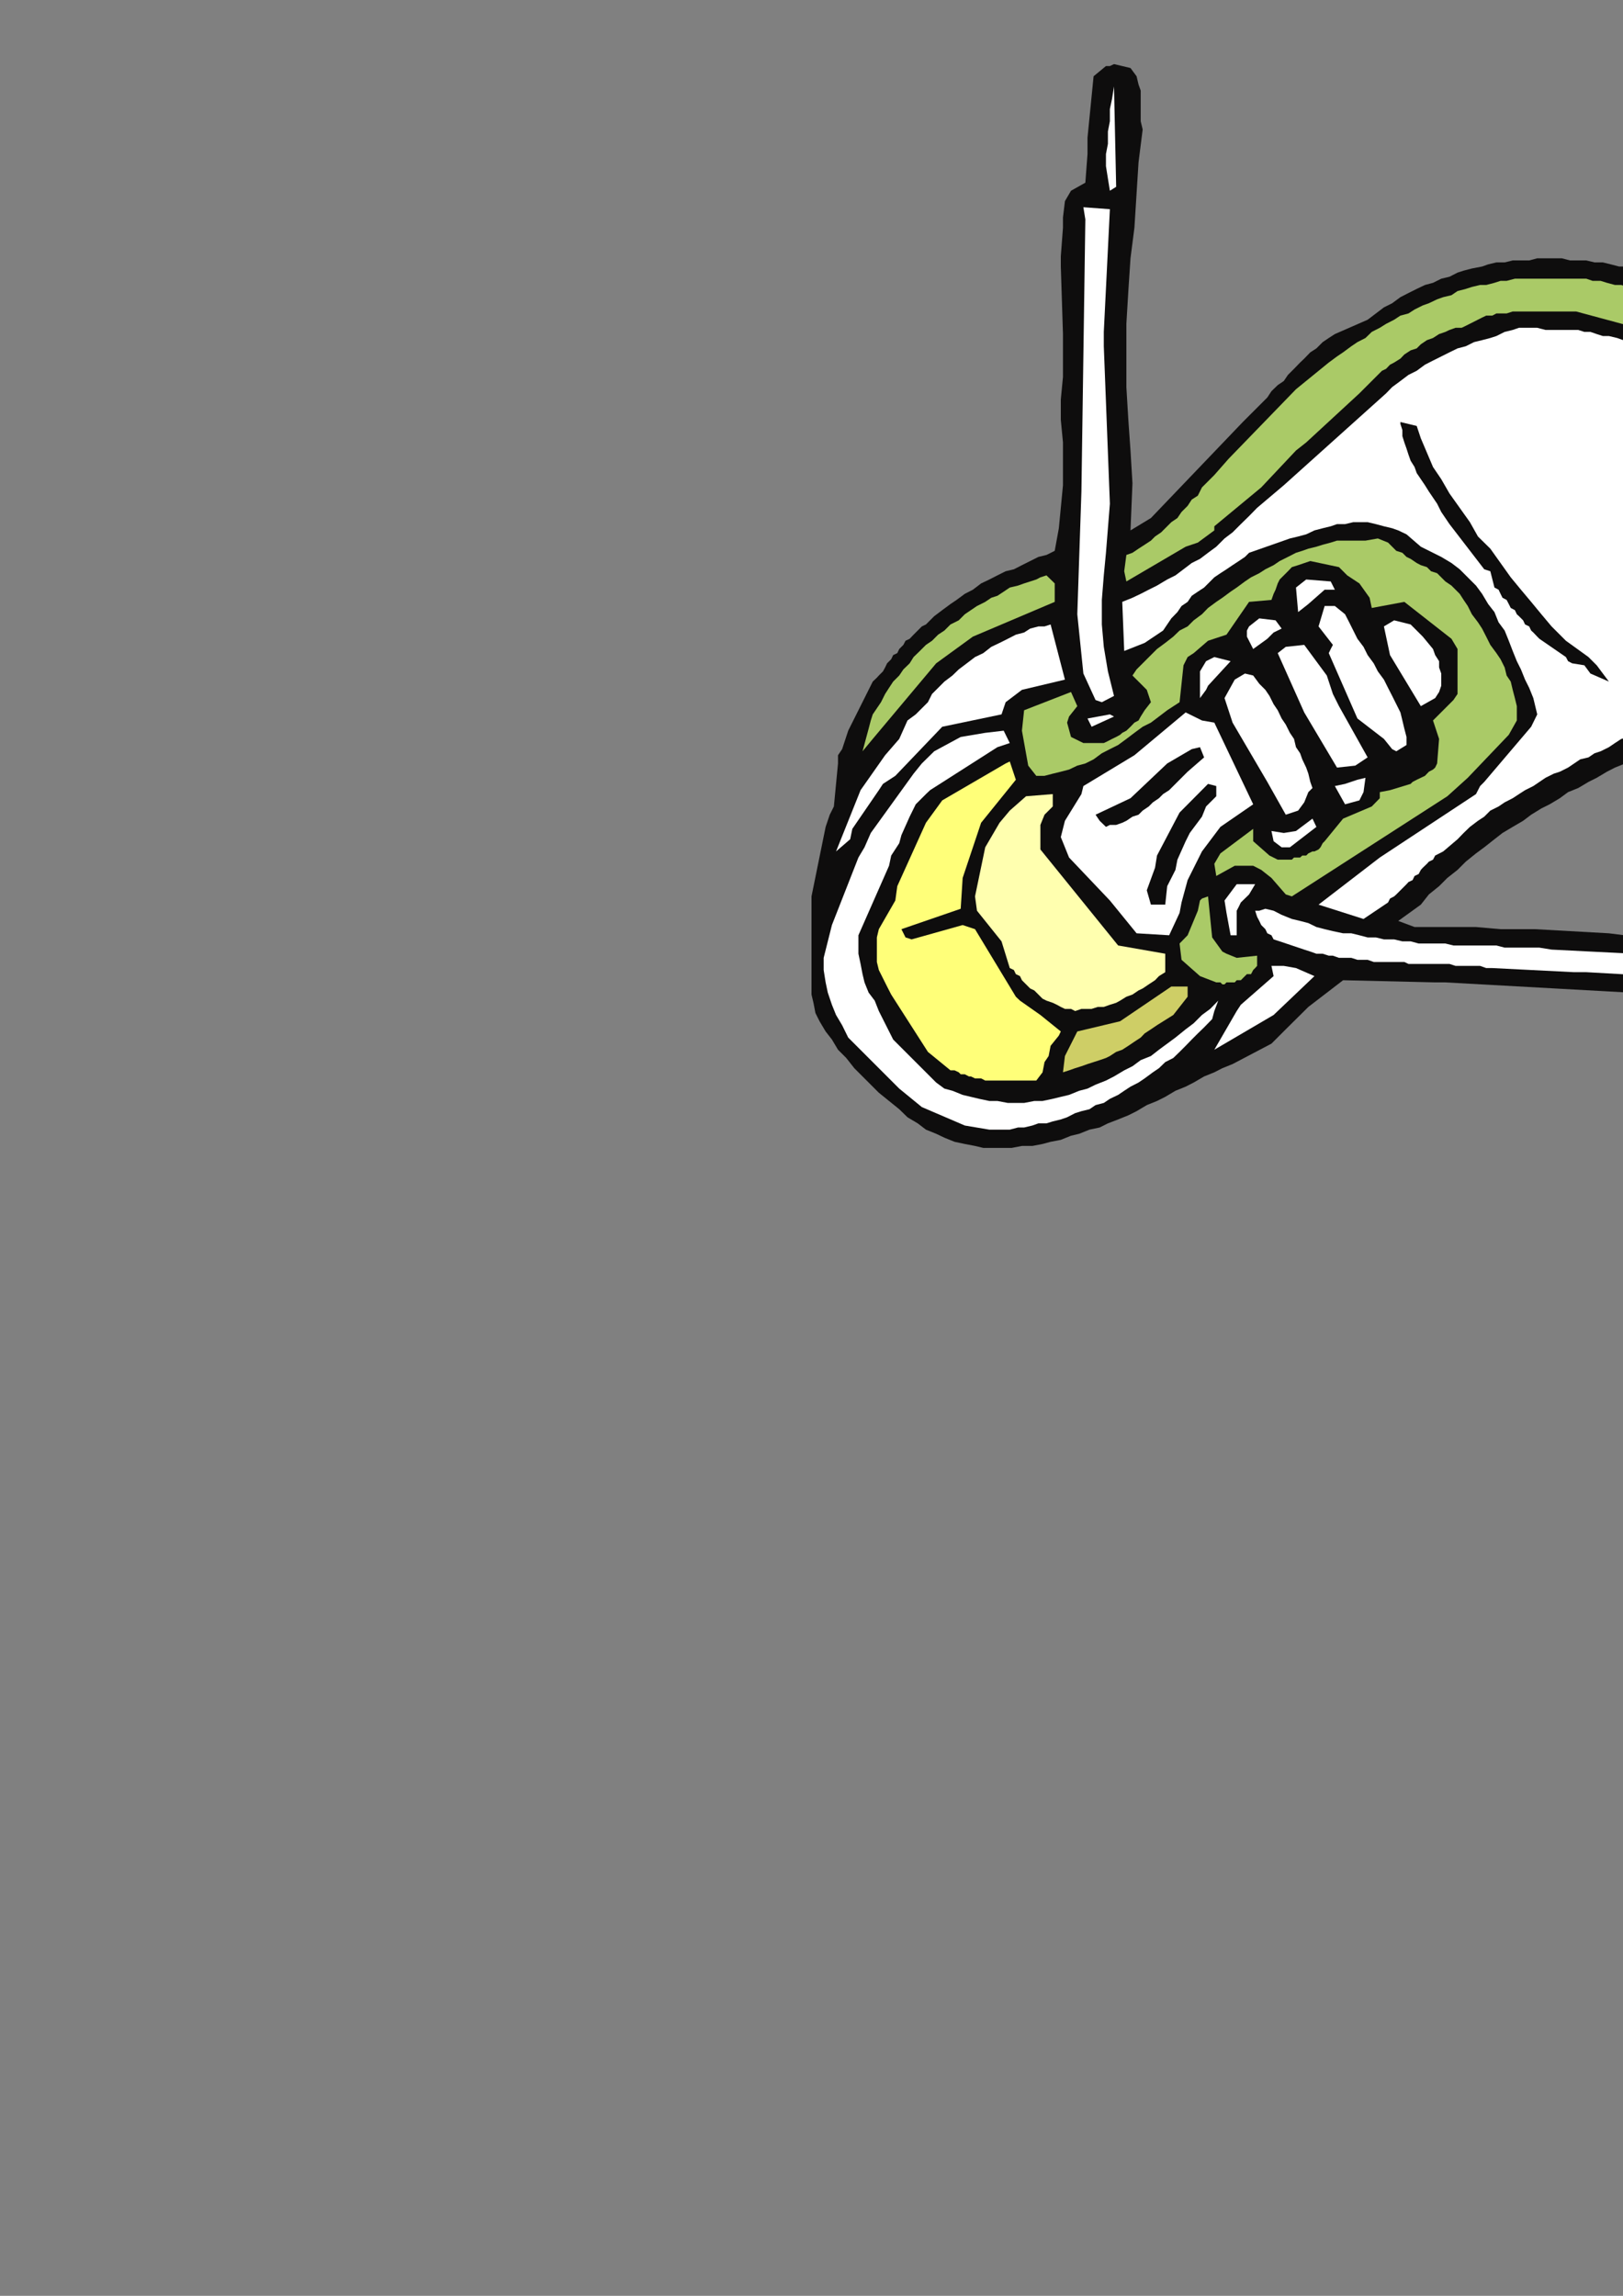 <?xml version="1.0" encoding="utf-8"?>
<!-- Created by UniConvertor 2.0rc4 (https://sk1project.net/) -->
<svg xmlns="http://www.w3.org/2000/svg" height="841.89pt" viewBox="0 0 595.276 841.89" width="595.276pt" version="1.1" xmlns:xlink="http://www.w3.org/1999/xlink" id="97382bb0-f60d-11ea-bacd-dcc15c148e23">

<rect x="0" y="0" width="595.276" height="841.89" fill="#808080" stroke="none"/>

<g>
	<g>
		<path style="fill:#0e0d0d;" d="M 407.078,24.225 L 405.638,24.225 401.102,27.969 398.87,50.505 398.87,56.481 398.078,66.993 392.822,69.945 390.59,73.761 389.87,79.737 389.87,83.481 389.078,93.993 389.078,97.737 389.87,122.505 389.87,132.225 389.87,138.201 389.078,146.481 389.078,153.969 389.87,162.249 389.87,170.457 389.87,177.945 389.078,186.225 388.358,193.713 386.846,201.993 383.822,203.505 380.87,204.225 377.846,205.737 374.822,207.249 371.87,208.761 368.846,209.481 365.822,210.993 362.87,212.505 359.846,213.945 356.822,216.249 353.87,217.761 350.846,219.993 348.614,221.505 345.59,223.737 342.638,225.969 339.614,228.993 338.102,229.713 336.59,231.225 335.078,232.737 333.638,234.249 332.126,234.969 331.334,236.481 329.822,237.993 329.102,239.505 327.59,240.225 326.87,241.737 325.358,243.249 324.638,244.761 323.846,246.201 322.334,247.713 321.614,248.505 320.102,249.945 311.102,267.945 308.87,274.713 307.358,276.945 307.358,279.969 305.846,295.737 304.334,298.761 302.822,303.225 297.638,328.713 297.638,337.713 297.638,364.713 298.358,367.737 299.078,371.481 300.59,374.505 302.822,378.249 305.126,381.201 307.358,384.945 310.382,387.969 313.334,391.713 316.358,394.737 319.382,397.761 322.334,400.713 326.078,403.737 329.822,406.761 332.846,409.713 336.59,411.945 339.614,414.249 343.358,415.761 346.382,417.201 350.126,418.713 353.87,419.505 357.614,420.225 360.638,420.945 364.382,420.945 368.126,420.945 371.078,420.945 374.822,420.225 378.638,420.225 382.382,419.505 385.334,418.713 389.078,417.993 392.822,416.481 395.846,415.761 399.59,414.249 403.334,413.457 406.358,411.945 410.102,410.505 413.846,408.993 416.87,407.481 420.614,405.249 424.358,403.737 427.382,402.225 431.126,399.993 434.87,398.481 437.822,396.969 441.638,394.737 445.382,393.225 448.334,391.713 452.078,390.201 466.334,382.713 471.59,377.457 479.87,369.249 492.614,359.457 526.382,360.249 530.126,360.249 597.59,363.993 621.638,366.225 622.358,364.713 661.382,372.993 662.822,372.993 665.846,373.713 668.078,373.713 670.382,374.505 672.614,374.505 675.638,375.225 677.87,375.225 680.102,375.945 682.334,375.945 685.358,376.737 687.59,376.737 689.822,376.737 692.126,376.737 694.358,376.737 697.382,376.737 699.614,376.737 701.846,376.737 709.334,376.737 778.382,367.737 790.334,366.945 815.102,365.505 821.87,364.713 835.334,363.993 844.334,363.993 849.59,365.505 856.358,365.505 863.126,364.713 863.846,366.225 867.59,366.945 870.614,367.737 873.638,368.457 876.59,369.249 880.334,369.249 883.358,369.249 886.382,369.249 889.334,369.249 893.078,369.249 896.102,368.457 899.126,368.457 902.87,367.737 905.822,367.737 908.846,366.945 911.87,366.945 914.822,366.225 920.87,362.481 914.822,351.969 912.59,350.457 869.102,348.945 864.638,346.713 851.102,344.481 847.358,344.481 839.87,344.481 836.126,345.201 797.102,347.505 793.358,348.225 790.334,348.225 786.59,348.225 783.638,348.225 779.822,348.945 776.87,348.945 773.126,349.737 770.102,350.457 767.078,350.457 763.334,351.249 760.382,351.969 756.638,351.969 753.614,352.761 749.87,353.481 746.846,353.481 743.822,354.201 740.078,354.993 737.126,354.993 733.382,355.713 730.358,355.713 726.614,356.505 723.59,356.505 720.638,356.505 716.822,357.225 713.87,357.225 710.126,357.225 707.102,356.505 703.358,356.505 700.334,356.505 696.59,355.713 693.638,355.713 689.822,354.993 688.382,355.713 677.87,353.481 662.822,350.457 658.358,349.737 651.59,348.945 623.87,345.993 620.126,345.993 590.102,342.249 563.102,340.737 552.59,340.737 550.358,340.737 541.358,339.945 536.822,339.945 518.822,339.945 512.846,337.713 521.126,331.737 524.078,327.993 527.822,324.969 530.846,321.945 534.59,318.993 537.614,315.969 541.358,312.945 544.382,310.713 548.126,307.761 551.078,305.457 554.822,303.225 558.638,300.993 561.59,298.761 565.334,296.457 568.358,294.945 572.102,292.713 575.126,290.481 578.87,288.969 582.614,286.737 585.638,285.225 589.382,282.993 592.334,281.481 596.078,279.969 599.822,277.737 602.846,275.505 606.59,273.993 609.614,271.761 613.358,269.457 617.102,267.945 620.126,265.713 623.87,263.481 626.822,261.249 630.638,258.945 636.614,254.481 638.126,254.481 653.102,245.481 659.87,241.737 664.334,234.969 666.638,231.225 670.382,227.481 673.334,223.737 675.638,219.201 677.87,215.457 679.382,210.993 680.102,207.249 680.822,203.505 680.822,198.969 680.822,195.225 680.822,191.481 680.102,186.945 678.59,183.201 677.078,178.737 675.638,174.993 674.126,171.249 671.822,166.713 669.59,162.969 668.078,159.945 667.358,157.713 665.846,154.761 664.334,151.737 662.822,149.505 661.382,146.481 659.87,144.249 658.358,141.225 656.126,138.993 654.614,135.969 652.382,133.737 650.87,131.505 648.638,129.201 646.334,126.249 644.822,123.945 642.59,121.713 635.822,117.249 627.614,111.201 623.87,106.737 623.078,106.737 622.358,106.737 620.846,105.945 620.126,105.945 619.334,105.225 617.822,105.225 617.102,104.505 616.382,104.505 614.87,103.713 614.078,103.713 612.638,102.993 611.846,102.993 611.126,102.201 610.334,102.201 608.822,101.481 608.102,101.481 606.59,99.969 602.846,99.249 599.822,98.457 596.87,97.737 593.846,97.737 590.822,96.945 587.87,96.225 584.846,96.225 581.822,95.505 578.87,95.505 575.846,95.505 572.822,94.713 569.87,94.713 566.846,94.713 563.822,94.713 560.87,95.505 557.846,95.505 554.822,95.505 551.87,96.225 548.846,96.225 545.822,96.945 543.59,97.737 539.846,98.457 536.822,99.249 534.59,99.969 531.638,101.481 528.614,102.201 525.59,103.713 522.638,104.505 519.614,105.945 516.59,107.457 513.638,108.969 510.614,111.201 507.59,112.713 501.614,117.249 489.59,122.505 487.358,123.945 485.126,125.457 482.822,127.761 480.59,129.201 478.358,131.505 476.846,132.945 474.614,135.249 472.382,137.481 470.87,139.713 468.638,141.225 466.334,143.457 464.822,145.761 462.59,147.993 460.358,150.225 458.126,152.457 455.822,154.761 422.126,189.969 414.638,194.505 415.358,177.225 414.638,165.201 413.846,153.969 413.126,141.945 413.126,129.993 413.126,118.761 413.846,106.737 414.638,94.713 416.078,83.481 417.59,59.505 419.102,47.481 418.382,44.457 418.382,42.225 418.382,39.201 418.382,36.249 418.382,33.225 417.59,30.993 416.87,27.969 414.638,24.945 408.59,23.505 407.078,24.225 Z" />
		<path style="fill:#ffffff;" d="M 408.59,31.713 L 407.87,36.249 407.078,39.993 407.078,44.457 406.358,48.201 406.358,52.737 405.638,56.481 405.638,60.945 406.358,65.481 407.078,69.945 409.382,68.505 408.59,31.713 Z" />
		<path style="fill:#ffffff;" d="M 397.358,75.993 L 398.078,80.457 396.638,180.249 395.126,225.249 397.358,246.993 401.822,256.713 404.126,257.505 408.59,255.201 406.358,246.201 404.846,237.201 404.126,228.993 404.126,219.993 404.846,210.993 405.638,202.713 406.358,193.713 407.078,184.713 404.846,126.969 404.846,121.713 407.078,76.713 397.358,75.993 Z" />
		<path style="fill:#aaca67;" d="M 571.382,102.201 L 568.358,102.201 566.126,102.201 563.102,102.201 560.87,102.201 557.846,102.201 555.614,102.201 552.59,102.993 550.358,102.993 548.126,103.713 545.102,104.505 542.87,104.505 539.846,105.225 537.614,105.945 534.59,106.737 532.358,108.249 529.334,108.969 527.102,109.761 524.078,111.201 521.846,111.993 518.822,113.505 516.59,114.945 513.638,115.737 511.334,117.249 508.382,118.761 506.078,120.201 503.126,121.713 500.822,123.945 497.87,125.457 495.638,126.969 492.614,129.201 490.382,130.713 487.358,132.945 475.334,142.737 450.638,168.225 445.382,174.201 443.078,176.505 440.846,178.737 439.334,181.761 437.102,183.201 435.59,185.505 433.358,187.737 431.846,189.969 429.614,191.481 427.382,193.713 425.87,195.225 423.638,196.737 422.126,198.249 419.822,199.761 417.59,201.201 415.358,202.713 413.126,203.505 412.334,209.481 413.126,213.225 434.87,200.481 439.334,198.969 445.382,194.505 445.382,192.993 462.59,178.737 475.334,165.201 479.078,162.249 498.59,144.249 506.87,135.969 508.382,135.249 509.822,133.737 511.334,132.945 513.638,131.505 515.078,129.993 517.382,128.481 519.614,127.761 521.126,126.249 523.358,124.737 525.59,123.945 527.822,122.505 530.126,121.713 531.638,120.993 533.87,120.201 536.102,120.201 537.614,119.481 543.59,116.457 545.102,115.737 547.334,115.737 548.846,114.945 551.078,114.945 552.59,114.945 554.822,114.225 557.126,114.225 558.638,114.225 560.87,114.225 562.382,114.225 564.614,114.225 566.126,114.225 568.358,114.225 570.59,114.225 572.102,114.225 574.334,114.225 578.078,114.225 597.59,119.481 612.638,127.761 615.59,129.993 641.87,150.225 644.822,155.481 655.334,168.945 661.382,181.761 664.334,197.457 662.102,210.993 659.078,223.737 657.638,227.481 656.126,231.945 656.126,233.457 659.87,228.993 661.382,226.761 662.102,223.737 665.846,219.993 673.334,207.249 674.126,203.505 674.126,200.481 674.126,197.457 674.126,194.505 673.334,190.761 672.614,187.737 671.102,184.713 669.59,181.761 668.078,177.945 666.638,174.993 665.126,171.969 662.822,168.225 661.382,165.201 659.87,162.249 658.358,158.505 656.846,155.481 644.822,135.249 638.846,128.481 620.846,114.225 617.822,112.713 615.59,111.993 612.638,110.481 610.334,109.761 607.382,108.249 605.078,107.457 602.126,106.737 599.822,105.945 596.87,105.225 594.638,104.505 592.334,104.505 589.382,103.713 587.078,102.993 584.126,102.993 581.822,102.201 578.87,102.201 571.382,102.201 Z" />
		<path style="fill:#ffffff;" d="M 554.822,120.993 L 551.87,121.713 548.846,123.225 546.614,123.945 543.59,124.737 540.638,125.457 537.614,126.969 534.59,127.761 531.638,129.201 528.614,130.713 525.59,132.225 522.638,133.737 519.614,135.969 516.59,137.481 513.638,139.713 510.614,141.945 508.382,144.249 470.87,177.945 461.078,186.225 458.126,189.249 455.102,192.201 452.078,195.225 449.126,197.457 446.102,200.481 443.078,202.713 440.126,204.945 437.102,206.457 434.078,208.761 431.126,210.993 428.102,212.505 424.358,214.737 421.334,216.249 418.382,217.761 415.358,219.201 411.614,220.713 412.334,238.713 419.822,235.761 426.59,231.225 428.102,228.993 429.614,226.761 431.846,224.457 433.358,222.225 435.59,220.713 437.102,218.481 439.334,216.969 441.638,215.457 443.87,213.225 445.382,211.713 447.614,210.201 449.846,208.761 452.078,207.249 454.382,205.737 456.614,204.225 458.126,202.713 470.87,198.249 473.102,197.457 476.126,196.737 479.078,195.945 482.102,194.505 485.126,193.713 488.078,192.993 490.382,192.201 493.334,192.201 496.358,191.481 499.382,191.481 501.614,191.481 504.638,192.201 507.59,192.993 510.614,193.713 512.846,194.505 515.87,195.945 521.126,200.481 528.614,204.225 532.358,206.457 535.382,208.761 538.334,211.713 541.358,214.737 543.59,217.761 545.822,221.505 548.126,224.457 549.638,228.201 551.87,231.225 553.382,234.969 554.822,238.713 556.334,242.457 557.846,245.481 559.358,249.225 560.87,252.249 562.382,255.993 563.822,261.969 561.59,266.505 544.382,286.737 542.87,288.249 541.358,291.201 506.078,314.457 483.614,331.737 500.102,336.993 509.102,330.945 509.822,329.505 511.334,328.713 512.126,327.993 513.638,326.481 514.358,325.761 515.87,324.249 516.59,323.457 518.102,322.737 518.822,321.225 520.334,320.505 521.126,318.993 521.846,318.201 523.358,316.761 524.078,315.969 525.59,315.249 526.382,313.737 529.334,312.225 534.59,307.761 536.822,305.457 539.126,303.225 542.078,300.993 544.382,299.481 546.614,297.249 549.638,295.737 551.87,294.225 554.822,292.713 557.126,291.201 559.358,289.761 562.382,288.249 564.614,286.737 566.846,285.225 569.87,283.713 572.102,282.993 575.126,281.481 577.358,279.969 579.59,278.457 582.614,277.737 584.846,276.225 587.078,275.505 590.102,273.993 592.334,272.481 594.638,270.969 597.59,270.249 599.822,268.737 602.126,267.225 605.078,265.713 607.382,264.201 610.334,262.761 612.638,261.249 614.87,259.737 623.87,255.201 626.102,252.969 628.334,251.457 630.638,249.225 632.87,247.713 635.102,245.481 637.334,243.249 638.846,240.945 641.078,238.713 643.382,236.481 644.822,234.249 647.126,231.945 648.638,228.993 650.078,226.761 650.87,224.457 652.382,222.225 653.102,219.993 657.638,200.481 657.638,196.737 656.846,192.201 656.126,187.737 654.614,183.201 653.102,178.737 650.87,174.201 648.638,169.737 645.614,165.993 642.59,161.457 639.638,157.713 636.614,153.249 632.87,149.505 628.334,146.481 623.87,142.737 620.126,139.713 614.87,136.761 611.126,132.945 595.358,124.737 593.126,123.945 590.102,123.225 587.87,123.225 585.638,122.505 583.334,121.713 581.102,121.713 578.87,120.993 575.846,120.993 573.614,120.993 571.382,120.993 569.078,120.993 566.846,120.993 563.822,120.201 561.59,120.201 559.358,120.201 557.126,120.201 554.822,120.993 Z" />
		<path style="fill:#0e0d0d;" d="M 513.638,154.761 L 513.638,155.481 514.358,157.713 514.358,159.945 515.078,162.249 515.87,164.481 516.59,166.713 517.382,168.945 518.822,171.249 519.614,173.481 521.126,175.713 522.638,177.945 524.078,180.249 525.59,182.481 527.102,184.713 528.614,187.737 530.126,189.969 531.638,192.201 544.382,208.761 546.614,209.481 548.126,215.457 549.638,216.249 550.358,217.761 551.078,219.201 552.59,219.993 553.382,221.505 554.102,222.945 555.614,223.737 556.334,225.249 557.126,225.969 558.638,227.481 559.358,228.993 560.87,229.713 561.59,231.225 562.382,231.945 563.822,233.457 564.614,234.249 574.334,240.945 575.126,242.457 576.638,243.249 581.102,243.969 583.334,246.993 590.102,249.945 585.638,243.969 582.614,240.945 574.334,234.969 572.822,233.457 569.078,229.713 565.334,225.249 561.59,220.713 557.846,216.249 554.102,211.713 550.358,206.457 546.614,201.201 542.078,196.737 539.126,191.481 535.382,186.225 531.638,180.969 528.614,175.713 525.59,171.249 523.358,165.993 521.126,160.737 519.614,156.201 513.638,154.761 Z" />
		<path style="fill:#aaca67;" d="M 500.822,198.249 L 498.59,198.249 495.638,198.249 493.334,198.249 490.382,198.249 488.078,198.969 485.126,199.761 482.822,200.481 479.87,201.201 477.638,201.993 475.334,202.713 472.382,204.225 469.358,205.737 467.126,207.249 464.102,208.761 461.87,210.201 458.846,211.713 456.614,213.225 453.59,215.457 451.358,216.969 448.334,219.201 446.102,220.713 443.078,222.945 440.846,225.249 437.822,227.481 435.59,229.713 432.638,231.225 430.334,233.457 427.382,235.761 424.358,237.993 422.126,240.225 419.102,243.249 416.87,245.481 415.358,247.713 418.382,250.737 420.614,252.969 422.126,257.505 419.822,260.457 418.382,262.761 417.59,264.201 416.078,264.993 414.638,266.505 413.126,267.945 411.614,268.737 410.822,269.457 409.382,270.249 407.87,270.969 406.358,271.761 404.846,272.481 403.334,272.481 401.822,272.481 400.382,272.481 398.87,272.481 397.358,272.481 392.822,270.249 391.382,264.993 392.102,262.761 395.126,258.945 392.822,253.761 375.614,260.457 374.822,267.945 377.126,280.761 380.078,284.505 383.102,284.505 386.126,283.713 389.078,282.993 392.102,282.201 395.126,280.761 398.078,279.969 401.102,278.457 404.126,276.225 407.078,274.713 410.102,273.201 413.126,270.969 416.078,268.737 419.102,266.505 422.126,264.993 425.078,262.761 428.102,260.457 432.638,257.505 434.078,243.969 435.59,240.945 437.822,239.505 443.078,234.969 449.846,232.737 458.126,220.713 466.334,219.993 467.126,217.761 467.846,216.249 468.638,213.945 469.358,212.505 470.87,210.993 472.382,209.481 473.822,207.969 476.126,207.249 480.59,205.737 491.102,207.969 494.126,210.993 498.59,213.945 502.334,219.201 503.126,222.945 515.078,220.713 532.358,234.249 534.59,237.993 534.59,254.481 533.078,256.713 525.59,264.201 527.822,270.969 527.102,279.969 526.382,281.481 525.59,282.201 524.078,282.993 522.638,284.505 521.126,285.225 519.614,285.945 518.102,286.737 517.382,287.457 509.822,289.761 506.078,290.481 506.078,292.713 503.126,295.737 492.614,300.201 485.846,308.481 485.126,309.201 484.334,310.713 483.614,311.505 482.102,312.225 481.382,312.225 479.87,312.945 479.078,313.737 477.638,313.737 476.846,314.457 476.126,314.457 474.614,314.457 473.822,315.249 472.382,315.249 471.59,315.249 470.87,315.249 469.358,315.249 468.638,315.249 465.614,313.737 459.638,308.481 459.638,303.945 447.614,312.945 445.382,316.761 446.102,321.225 452.87,317.481 459.638,317.481 462.59,318.993 466.334,321.945 471.59,327.993 473.822,328.713 530.846,291.993 538.334,285.225 553.382,269.457 556.334,264.201 556.334,261.249 556.334,258.945 555.614,255.993 554.822,252.969 554.102,249.945 552.59,247.713 551.87,244.761 550.358,241.737 548.846,239.505 546.614,236.481 545.102,233.457 543.59,230.505 542.078,228.201 539.846,225.249 538.334,222.225 536.822,219.993 535.382,217.761 533.87,216.249 532.358,214.737 530.126,213.225 528.614,211.713 527.102,210.201 524.87,209.481 523.358,207.969 521.126,207.249 519.614,206.457 517.382,204.945 515.87,204.225 514.358,202.713 512.126,201.993 510.614,200.481 509.102,198.969 505.358,197.457 500.822,198.249 Z" />
		<path style="fill:#aaca67;" d="M 383.822,210.993 L 381.59,211.713 380.078,212.505 377.846,213.225 375.614,213.945 373.382,214.737 370.358,215.457 368.126,216.969 365.822,218.481 363.59,219.201 361.358,220.713 358.334,222.225 356.102,223.737 353.87,225.249 351.638,227.481 348.614,228.993 346.382,231.225 344.078,232.737 341.846,234.969 339.614,236.481 337.382,238.713 335.078,240.945 333.638,243.249 331.334,245.481 329.822,247.713 327.59,249.945 326.078,252.249 324.638,254.481 323.126,257.505 321.614,259.737 320.102,261.969 319.382,264.201 318.59,267.225 316.358,275.505 320.102,270.969 343.358,243.249 356.822,233.457 386.846,220.713 386.846,213.945 383.822,210.993 Z" />
		<path style="fill:#ffffff;" d="M 479.078,212.505 L 475.334,215.457 476.126,224.457 479.87,221.505 485.846,216.249 489.59,216.249 488.078,213.225 479.078,212.505 Z" />
		<path style="fill:#ffffff;" d="M 485.846,222.225 L 483.614,229.713 488.87,236.481 488.078,237.993 487.358,239.505 497.87,263.481 507.59,270.969 510.614,274.713 512.126,275.505 515.87,273.201 515.87,270.249 515.078,267.225 514.358,264.201 513.638,261.249 512.126,258.225 510.614,255.201 509.102,252.249 507.59,249.225 505.358,246.201 503.846,243.249 501.614,240.225 500.102,237.201 497.87,234.249 496.358,231.225 494.846,228.201 493.334,225.249 489.59,222.225 485.846,222.225 Z" />
		<path style="fill:#ffffff;" d="M 461.87,226.761 L 458.126,229.713 457.334,231.225 457.334,233.457 459.638,237.993 464.822,234.249 467.126,231.945 470.078,230.505 467.846,227.481 461.87,226.761 Z" />
		<path style="fill:#ffffff;" d="M 511.334,227.481 L 507.59,229.713 509.822,240.225 521.126,258.945 526.382,255.993 527.822,253.761 528.614,251.457 528.614,249.225 528.614,246.993 527.822,244.761 527.822,242.457 526.382,240.225 525.59,237.993 521.846,233.457 517.382,228.993 511.334,227.481 Z" />
		<path style="fill:#ffffff;" d="M 383.102,229.713 L 380.87,229.713 377.846,230.505 375.614,231.945 372.59,232.737 369.638,234.249 366.614,235.761 363.59,237.201 360.638,239.505 357.614,240.945 354.59,243.249 351.638,245.481 349.334,247.713 346.382,249.945 344.078,252.249 341.846,254.481 340.334,257.505 335.87,261.969 332.846,264.201 329.822,270.969 324.638,276.945 315.638,289.761 306.638,312.225 311.822,307.761 312.614,303.945 322.334,289.761 323.846,287.457 328.382,284.505 345.59,266.505 367.334,261.969 368.846,257.505 374.822,252.969 390.59,249.225 385.334,228.993 383.102,229.713 Z" />
		<path style="fill:#ffffff;" d="M 471.59,237.201 L 468.638,239.505 478.358,261.249 490.382,281.481 497.078,280.761 501.614,277.737 491.102,258.945 488.87,254.481 486.638,247.713 478.358,236.481 471.59,237.201 Z" />
		<path style="fill:#ffffff;" d="M 445.382,240.945 L 442.358,242.457 440.126,246.201 440.126,255.993 442.358,252.969 443.078,251.457 451.358,242.457 445.382,240.945 Z" />
		<path style="fill:#ffffff;" d="M 456.614,246.993 L 452.87,249.225 449.126,255.993 452.078,264.993 464.822,286.737 471.59,298.761 476.126,297.249 478.358,294.225 479.87,290.481 481.382,288.969 480.59,286.737 479.87,283.713 479.078,281.481 477.638,278.457 476.846,276.225 475.334,273.993 474.614,270.969 473.102,268.737 471.59,265.713 470.078,263.481 468.638,260.457 467.126,258.225 465.614,255.201 464.102,252.969 461.87,250.737 459.638,247.713 456.614,246.993 Z" />
		<path style="fill:#ffffff;" d="M 434.87,261.249 L 416.078,276.945 397.358,288.249 396.638,291.201 390.59,300.993 389.078,306.969 392.102,314.457 407.078,330.225 416.87,342.249 428.822,342.969 432.638,334.761 433.358,330.945 435.59,322.737 440.846,312.225 447.614,303.225 459.638,294.945 445.382,264.993 440.846,264.201 434.87,261.249 Z" />
		<path style="fill:#ffffff;" d="M 407.078,261.969 L 398.87,263.481 400.382,266.505 408.59,262.761 407.078,261.969 Z" />
		<path style="fill:#ffffff;" d="M 361.358,268.737 L 352.358,270.249 342.638,275.505 338.102,279.969 335.078,283.713 319.382,305.457 317.078,310.713 314.846,314.457 305.126,339.225 302.102,351.249 302.102,355.713 302.822,360.249 303.614,363.993 305.126,368.457 306.638,372.201 308.87,375.945 311.102,380.481 314.846,384.225 329.822,399.201 338.102,405.969 353.87,412.737 362.87,414.249 365.102,414.249 368.126,414.249 370.358,414.249 373.382,413.457 375.614,413.457 378.638,412.737 380.87,411.945 383.822,411.945 386.126,411.225 389.078,410.505 391.382,409.713 394.334,408.201 396.638,407.481 399.59,406.761 401.822,405.249 404.846,404.457 407.078,402.945 410.102,401.505 412.334,399.993 414.638,398.481 417.59,396.969 419.822,395.457 422.846,393.225 425.078,391.713 427.382,389.481 430.334,387.969 432.638,385.737 434.87,383.505 437.102,381.201 439.334,378.969 441.638,376.737 444.59,373.713 445.382,370.761 446.822,366.945 443.87,369.969 440.846,372.201 437.822,375.225 434.87,377.457 431.126,380.481 428.102,382.713 425.078,384.945 422.126,387.249 418.382,388.761 415.358,390.993 412.334,392.505 408.59,394.737 405.638,396.249 401.822,397.761 398.87,399.201 395.846,399.993 392.102,401.505 389.078,402.225 386.126,402.945 382.382,403.737 379.358,403.737 375.614,404.457 372.59,404.457 369.638,404.457 365.822,403.737 362.87,403.737 359.126,402.945 356.102,402.225 353.078,401.505 349.334,399.993 346.382,399.201 343.358,396.969 336.59,390.201 327.59,381.201 322.334,370.761 320.822,366.945 318.59,363.993 317.078,360.249 316.358,357.225 315.638,353.481 314.846,349.737 314.846,345.993 314.846,342.969 326.078,317.481 326.87,313.737 329.822,309.201 330.614,306.249 333.638,299.481 335.87,294.945 339.614,291.201 341.126,289.761 365.822,273.993 370.358,272.481 368.126,267.945 361.358,268.737 Z" />
		<path style="fill:#0e0d0d;" d="M 437.102,274.713 L 428.102,279.969 414.638,292.713 401.822,298.761 403.334,300.993 405.638,303.225 407.078,302.505 409.382,302.505 411.614,301.713 413.126,300.993 415.358,299.481 417.59,298.761 419.102,297.249 421.334,295.737 422.846,294.225 425.078,292.713 426.59,291.201 428.822,289.761 430.334,288.249 432.638,285.945 434.078,284.505 435.59,282.993 441.638,277.737 440.126,273.993 437.102,274.713 Z" />
		<path style="fill:#ffff79;" d="M 368.846,279.969 L 345.59,293.505 339.614,301.713 329.102,324.969 328.382,330.225 322.334,340.737 321.614,343.761 321.614,346.713 321.614,349.737 321.614,352.761 322.334,355.713 323.846,358.737 325.358,361.761 326.87,364.713 340.334,385.737 348.614,392.505 350.126,392.505 351.638,393.225 352.358,393.945 353.87,393.945 355.382,394.737 356.102,394.737 357.614,395.457 359.126,395.457 359.846,395.457 361.358,396.249 362.87,396.249 364.382,396.249 365.102,396.249 366.614,396.249 368.126,396.249 368.846,396.249 380.078,396.249 382.382,393.225 383.102,389.481 384.614,387.249 385.334,383.505 388.358,379.761 389.078,378.249 381.59,372.201 374.102,366.945 372.59,365.505 357.614,340.737 353.078,339.225 334.358,344.481 332.126,343.761 330.614,340.737 352.358,333.249 353.078,321.945 359.846,301.713 372.59,285.945 370.358,279.249 368.846,279.969 Z" />
		<path style="fill:#ffffff;" d="M 509.822,282.993 L 513.638,281.481 509.822,282.993 Z" />
		<path style="fill:#ffffff;" d="M 497.87,285.945 L 493.334,287.457 489.59,288.249 493.334,294.945 498.59,293.505 500.102,290.481 500.822,285.225 497.87,285.945 Z" />
		<path style="fill:#0e0d0d;" d="M 443.078,287.457 L 432.638,297.969 424.358,313.737 423.638,318.201 420.614,326.481 422.126,331.737 427.382,331.737 428.102,324.969 431.126,318.993 431.846,315.249 434.87,308.481 436.382,305.457 440.846,299.481 442.358,295.737 443.87,294.225 446.102,291.993 446.102,288.249 443.078,287.457 Z" />
		<path style="fill:#ffffaf;" d="M 376.334,291.993 L 370.358,297.249 366.614,301.713 361.358,310.713 357.614,328.713 358.334,333.969 367.334,345.201 370.358,354.993 371.87,355.713 372.59,357.225 374.102,357.945 374.822,359.457 376.334,360.969 377.846,362.481 379.358,363.201 380.87,364.713 382.382,366.225 383.822,366.945 386.126,367.737 387.638,368.457 389.078,369.249 390.59,369.969 392.822,369.969 394.334,370.761 396.638,369.969 398.87,369.969 400.382,369.969 402.614,369.249 404.846,369.249 407.078,368.457 409.382,367.737 410.822,366.945 413.126,365.505 415.358,364.713 417.59,363.201 419.102,362.481 421.334,360.969 423.638,359.457 425.078,357.945 427.382,356.505 427.382,349.737 410.102,346.713 381.59,311.505 381.59,305.457 381.59,302.505 383.102,298.761 386.126,295.737 386.126,291.201 376.334,291.993 Z" />
		<path style="fill:#ffffff;" d="M 481.382,300.201 L 475.334,304.737 470.87,305.457 466.334,304.737 467.126,308.481 470.078,310.713 473.102,310.713 482.822,303.225 481.382,300.201 Z" />
		<path style="fill:#ffffff;" d="M 456.614,324.249 L 453.59,324.249 449.126,330.225 449.846,334.761 451.358,342.969 453.59,342.969 453.59,333.969 454.382,332.457 455.102,330.945 458.126,327.993 460.358,324.249 456.614,324.249 Z" />
		<path style="fill:#aaca67;" d="M 440.846,329.505 L 440.126,330.225 439.334,333.969 435.59,342.969 432.638,345.993 433.358,351.969 440.126,357.945 446.102,360.249 447.614,360.249 448.334,360.969 449.126,360.969 449.846,360.249 451.358,360.249 452.078,360.249 452.87,360.249 453.59,359.457 455.102,359.457 455.822,358.737 456.614,357.945 457.334,357.225 458.846,357.225 459.638,355.713 460.358,354.993 461.078,354.201 461.078,350.457 453.59,351.249 449.846,349.737 448.334,348.945 444.59,343.761 443.078,328.713 440.846,329.505 Z" />
		<path style="fill:#ffffff;" d="M 461.87,333.969 L 460.358,333.969 461.078,336.201 461.87,337.713 462.59,339.225 464.102,340.737 464.822,342.249 466.334,342.969 467.126,344.481 469.358,345.201 478.358,348.225 480.59,348.945 482.822,349.737 485.126,349.737 487.358,350.457 488.87,350.457 491.102,351.249 493.334,351.249 495.638,351.249 497.87,351.969 500.102,351.969 501.614,351.969 503.846,352.761 506.078,352.761 508.382,352.761 510.614,352.761 512.846,352.761 515.078,352.761 516.59,353.481 518.822,353.481 521.126,353.481 523.358,353.481 525.59,353.481 527.822,353.481 529.334,353.481 531.638,353.481 533.87,354.201 536.102,354.201 538.334,354.201 540.638,354.201 542.87,354.201 545.102,354.993 547.334,354.993 577.358,356.505 581.822,356.505 594.638,357.225 607.382,357.945 629.126,359.457 635.102,359.457 639.638,361.761 644.822,362.481 649.358,363.993 654.614,365.505 659.078,366.225 664.334,366.945 668.87,367.737 674.126,368.457 678.59,368.457 683.846,369.249 688.382,369.249 693.638,369.969 698.102,369.969 703.358,369.969 707.822,369.969 713.078,369.249 717.614,369.249 722.87,368.457 727.334,368.457 732.59,367.737 737.126,367.737 742.382,366.945 746.846,366.225 752.102,365.505 756.638,365.505 761.822,364.713 766.358,363.993 771.614,363.201 776.078,362.481 781.334,361.761 785.87,360.969 791.126,360.249 799.334,360.249 812.87,359.457 835.334,357.945 858.59,360.249 860.822,359.457 861.614,357.945 860.822,351.969 854.126,350.457 845.126,349.737 837.638,350.457 830.078,351.249 822.59,351.969 815.102,352.761 807.614,353.481 799.334,354.993 791.846,354.993 784.358,355.713 776.87,356.505 769.382,357.225 761.822,357.945 754.334,358.737 746.846,359.457 739.358,359.457 731.87,360.249 724.382,360.249 716.822,360.249 709.334,360.249 701.846,360.249 694.358,360.249 686.87,360.249 679.382,360.249 671.822,359.457 664.334,359.457 656.846,358.737 649.358,357.945 641.87,356.505 634.382,355.713 626.822,354.201 619.334,352.761 611.846,351.249 604.358,349.737 599.102,349.737 569.078,348.225 564.614,347.505 561.59,347.505 558.638,347.505 554.822,347.505 551.87,347.505 548.846,346.713 545.822,346.713 542.87,346.713 539.126,346.713 536.102,346.713 533.078,346.713 530.126,345.993 526.382,345.993 523.358,345.993 520.334,345.993 517.382,345.201 514.358,345.201 511.334,344.481 507.59,344.481 504.638,343.761 501.614,343.761 498.59,342.969 495.638,342.249 492.614,342.249 488.87,341.457 485.846,340.737 482.822,339.945 479.87,338.505 476.846,337.713 473.822,336.993 470.078,335.481 467.126,333.969 464.102,333.249 461.87,333.969 Z" />
		<path style="fill:#ffffff;" d="M 470.87,354.201 L 466.334,354.201 467.126,357.945 455.102,368.457 453.59,370.761 445.382,384.945 467.126,372.201 482.102,357.945 475.334,354.993 470.87,354.201 Z" />
		<path style="fill:#ffffff;" d="M 867.59,357.225 L 869.102,359.457 870.614,360.249 872.846,360.969 875.078,361.761 877.382,361.761 879.614,362.481 881.846,362.481 884.078,362.481 886.382,362.481 889.334,362.481 891.638,362.481 893.87,361.761 896.102,361.761 898.334,361.761 900.638,361.761 902.87,360.969 905.102,360.969 907.334,360.249 908.126,357.945 886.382,357.945 867.59,357.225 Z" />
		<path style="fill:#cece66;" d="M 429.614,361.761 L 410.822,374.505 395.126,378.249 390.59,387.249 389.87,393.225 392.102,392.505 394.334,391.713 396.638,390.993 398.87,390.201 401.102,389.481 403.334,388.761 405.638,387.969 407.078,387.249 409.382,385.737 411.614,384.945 413.846,383.505 416.078,381.993 418.382,380.481 419.822,378.969 422.126,377.457 424.358,375.945 430.334,372.201 435.59,365.505 435.59,361.761 429.614,361.761 Z" />
	</g>
</g>
<g>
</g>
<g>
</g>
<g>
</g>
</svg>